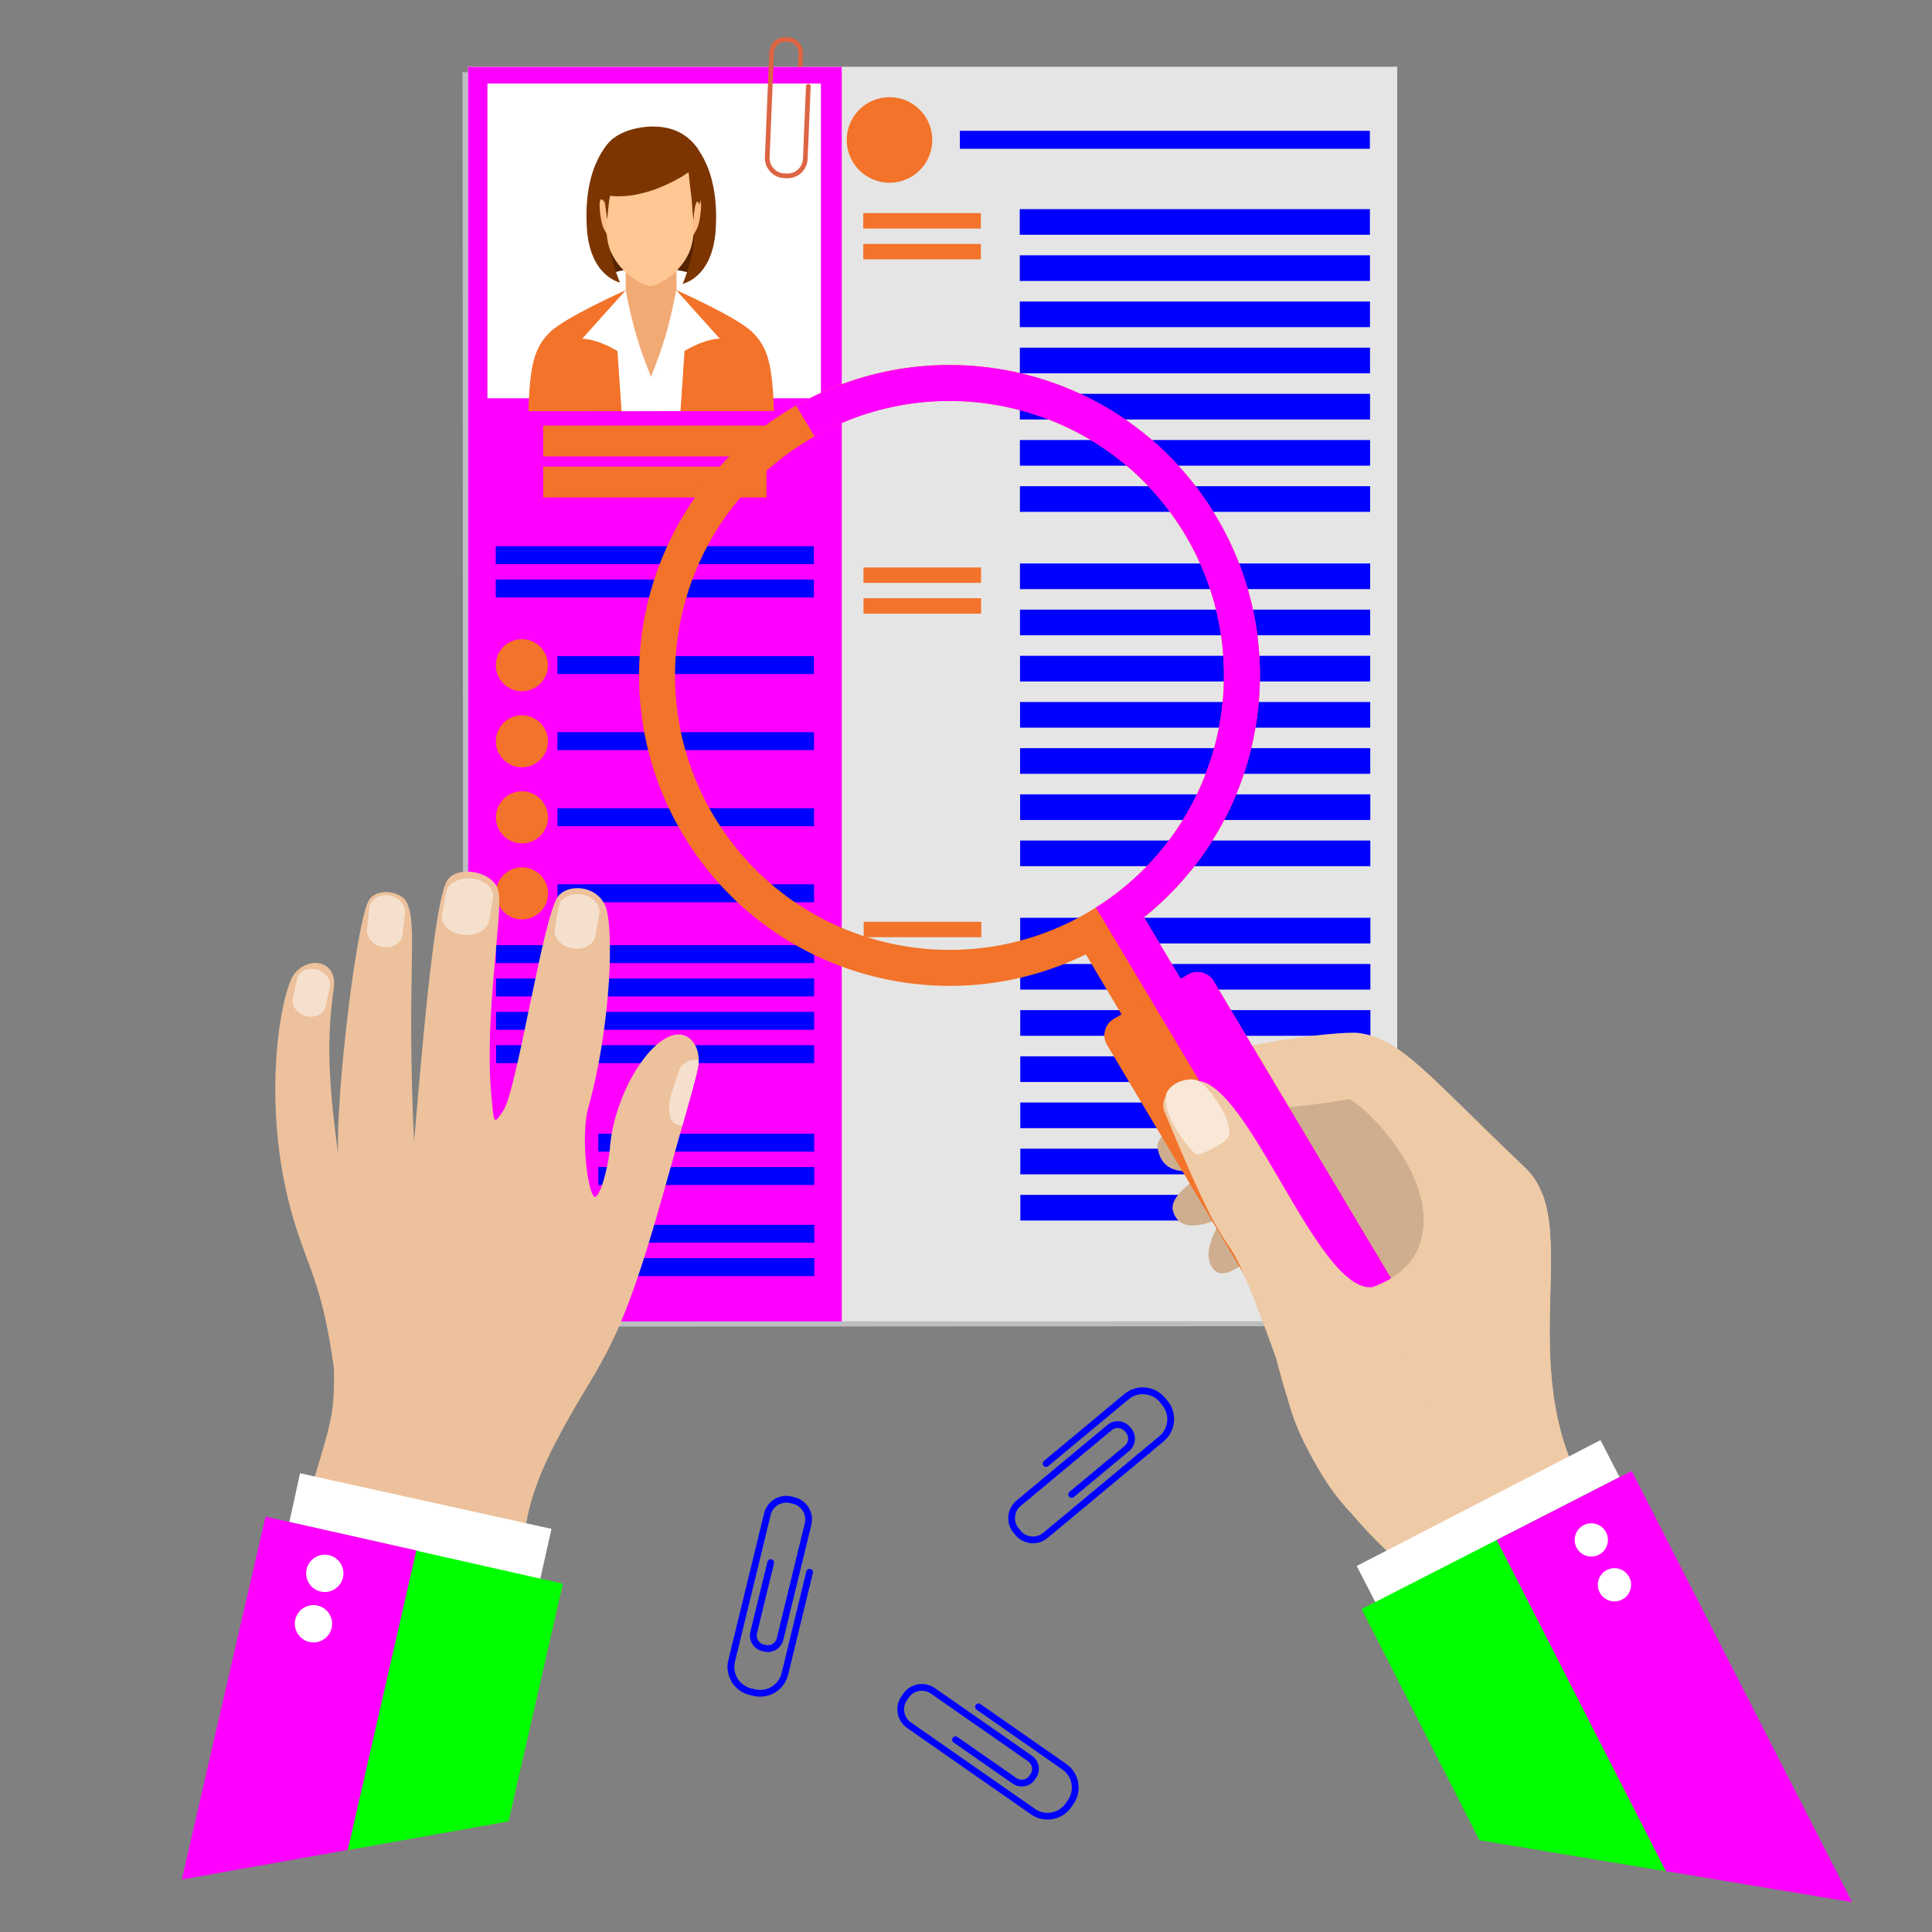 <?xml version="1.0" encoding="utf-8"?>
<!-- Generator: Adobe Illustrator 15.0.0, SVG Export Plug-In  -->
<!DOCTYPE svg>
<svg version="1.2" baseProfile="tiny"
	 xmlns="http://www.w3.org/2000/svg" xmlns:xlink="http://www.w3.org/1999/xlink" xmlns:a="http://ns.adobe.com/AdobeSVGViewerExtensions/3.0/"
	 x="0px" y="0px" width="130px" height="130px" viewBox="-12.233 -2.497 130 130" xml:space="preserve">
<rect x="-12.233" y="-2.497" width="130" height="130" fill="#808080" stroke="none"/>
<defs>
</defs>
<path fill="#0000FF" d="M58.301,96.156c-0.096,0.081-0.24,0.066-0.32-0.029c-0.08-0.097-0.068-0.238,0.028-0.321l5.415-4.506
	c0.409-0.339,0.92-0.48,1.414-0.438c0.494,0.045,0.971,0.28,1.313,0.691l0.172,0.205c0.343,0.409,0.483,0.921,0.438,1.414
	c-0.044,0.492-0.276,0.969-0.687,1.313l-7.82,6.507c-0.323,0.271-0.729,0.383-1.121,0.348c-0.391-0.038-0.77-0.222-1.038-0.543
	l-0.132-0.161c-0.271-0.323-0.382-0.729-0.347-1.121c0.035-0.389,0.221-0.766,0.543-1.037l6.127-5.096
	c0.228-0.189,0.511-0.268,0.785-0.244c0.273,0.025,0.54,0.153,0.729,0.383l0.086,0.102c0.188,0.229,0.268,0.51,0.241,0.783
	c-0.022,0.276-0.153,0.544-0.379,0.731l-3.726,3.1c-0.098,0.077-0.241,0.066-0.321-0.034c-0.079-0.094-0.066-0.237,0.029-0.318
	l3.725-3.099c0.131-0.107,0.205-0.262,0.22-0.418c0.015-0.16-0.031-0.323-0.14-0.455l-0.085-0.105
	c-0.109-0.127-0.262-0.202-0.421-0.216c-0.157-0.014-0.321,0.031-0.453,0.138l-6.124,5.099c-0.229,0.189-0.357,0.457-0.382,0.73
	c-0.025,0.274,0.053,0.559,0.244,0.787l0.13,0.159c0.188,0.229,0.455,0.356,0.731,0.382s0.56-0.054,0.787-0.242l7.82-6.509
	c0.313-0.258,0.491-0.627,0.524-1.005c0.035-0.376-0.073-0.769-0.334-1.078l-0.172-0.212c-0.26-0.312-0.626-0.488-1.004-0.522
	c-0.378-0.035-0.769,0.072-1.083,0.336L58.301,96.156z"/>
<path fill="#0000FF" d="M53.48,112.542c-0.103-0.072-0.129-0.215-0.057-0.318c0.071-0.103,0.215-0.128,0.316-0.056l5.778,4.029
	c0.438,0.302,0.711,0.758,0.798,1.246c0.088,0.487-0.009,1.012-0.314,1.445l-0.156,0.226c-0.303,0.434-0.758,0.707-1.246,0.793
	c-0.488,0.091-1.01-0.01-1.446-0.312l-8.349-5.818c-0.346-0.242-0.563-0.602-0.632-0.99c-0.069-0.384,0.009-0.798,0.25-1.144
	l0.118-0.17c0.242-0.348,0.602-0.56,0.988-0.631c0.387-0.067,0.8,0.006,1.146,0.248l6.538,4.557c0.242,0.17,0.394,0.422,0.442,0.696
	c0.049,0.269-0.007,0.559-0.175,0.801l-0.077,0.109c-0.168,0.244-0.423,0.396-0.692,0.443c-0.271,0.049-0.562-0.008-0.804-0.177
	l-3.977-2.771c-0.102-0.07-0.128-0.212-0.056-0.315c0.071-0.101,0.214-0.129,0.316-0.054l3.976,2.768
	c0.139,0.099,0.308,0.129,0.463,0.099c0.157-0.023,0.304-0.113,0.399-0.253l0.077-0.11c0.099-0.138,0.129-0.306,0.101-0.463
	c-0.028-0.154-0.116-0.303-0.254-0.398l-6.539-4.555c-0.243-0.172-0.534-0.225-0.806-0.177c-0.272,0.051-0.525,0.201-0.695,0.444
	l-0.118,0.171c-0.169,0.241-0.224,0.533-0.175,0.804s0.201,0.527,0.443,0.694l8.349,5.816c0.332,0.232,0.731,0.309,1.104,0.243
	c0.375-0.066,0.725-0.278,0.957-0.613l0.153-0.22c0.232-0.331,0.309-0.73,0.242-1.104c-0.067-0.375-0.276-0.724-0.611-0.954
	L53.48,112.542z"/>
<path fill="#0000FF" d="M42.023,103.241c0.029-0.121,0.152-0.196,0.274-0.167c0.122,0.031,0.197,0.151,0.167,0.273l-1.666,6.845
	c-0.127,0.518-0.453,0.938-0.876,1.195c-0.423,0.256-0.945,0.356-1.464,0.228l-0.261-0.063c-0.519-0.126-0.936-0.454-1.194-0.876
	c-0.259-0.426-0.355-0.944-0.229-1.461l2.408-9.89c0.1-0.409,0.357-0.737,0.693-0.942c0.335-0.204,0.749-0.282,1.159-0.184
	l0.2,0.051c0.41,0.101,0.742,0.36,0.946,0.694c0.204,0.336,0.281,0.749,0.182,1.158l-1.887,7.741
	c-0.069,0.287-0.25,0.52-0.485,0.666c-0.234,0.142-0.525,0.195-0.813,0.126l-0.129-0.034c-0.287-0.066-0.521-0.25-0.663-0.483
	c-0.144-0.236-0.197-0.529-0.127-0.813l1.146-4.711c0.03-0.119,0.153-0.196,0.275-0.167c0.123,0.028,0.197,0.154,0.168,0.273
	l-1.146,4.711c-0.041,0.167-0.01,0.331,0.074,0.47c0.082,0.136,0.216,0.239,0.382,0.277l0.129,0.032
	c0.165,0.044,0.333,0.013,0.468-0.073c0.136-0.082,0.24-0.214,0.281-0.381l1.885-7.741c0.07-0.289,0.017-0.58-0.127-0.815
	c-0.143-0.236-0.376-0.418-0.665-0.489l-0.201-0.05c-0.287-0.066-0.577-0.014-0.814,0.128c-0.236,0.146-0.418,0.379-0.488,0.665
	l-2.405,9.887c-0.097,0.396-0.023,0.795,0.173,1.118c0.198,0.323,0.518,0.573,0.914,0.671l0.262,0.063
	c0.396,0.097,0.794,0.021,1.119-0.174c0.324-0.2,0.573-0.521,0.67-0.912L42.023,103.241z"/>
<polygon fill="#BCBEC0" points="44.034,2.345 18.89,2.36 18.942,86.774 44.085,86.759 81.462,86.735 81.411,2.321 "/>
<rect x="19.262" y="1.995" fill="#E5E5E5" width="62.521" height="84.414"/>
<rect x="19.262" y="2.005" fill="#FF00FF" width="25.144" height="84.414"/>
<rect x="20.564" y="3.126" fill="#FFFFFF" width="22.441" height="21.175"/>
<path fill="#562300" d="M29.056,15.843c0,0,2.218-0.728,5.049-0.003c0,0,0.531-1.958,0.513-2.039
	c-0.019-0.081,0.041-1.718-0.001-1.798c-0.042-0.081-0.845-0.429-0.986-0.455c-0.141-0.027-2.83-0.468-3.137-0.368
	c-0.306,0.101-1.548,0.394-1.708,0.504c-0.16,0.11-0.886,0.322-0.886,0.322L29.056,15.843z"/>
<path fill="#7C3500" d="M29.053,6.801c0,0-2.086,1.487-1.797,6.048c0.209,3.283,2.228,3.66,2.228,3.66s-1.232-2.813-0.554-4.134
	c0.68-1.32,0.975-3.159,0.975-3.159l-0.383-1.056L29.053,6.801z"/>
<path fill="#7C3500" d="M34.125,6.888c0,0,2.087,1.485,1.802,6.046c-0.204,3.284-2.222,3.663-2.222,3.663s1.23-2.815,0.548-4.134
	c-0.68-1.319-0.978-3.158-0.978-3.158l0.381-1.055L34.125,6.888z"/>
<path fill="#FCBD88" d="M28.573,11.632c0,0-0.052-0.607-0.323-0.71c-0.272-0.103-0.089,1.473,0.117,1.913
	c0.207,0.439,0.404,0.602,0.404,0.602S28.69,12.226,28.573,11.632"/>
<path fill="#F2AA75" d="M33.294,25.168l-0.006-10.746c-1.631,0-1.306,0-3.422,0.002l0.006,10.746L33.294,25.168z"/>
<path fill="#FFC794" d="M34.363,9.084l-1.148-0.683l-0.023-0.002l-4.064,0.489l-0.677,0.629c0,0-0.069,3.586,0.326,4.695
	c0.567,1.594,2.196,2.521,2.752,2.536c0.491,0.013,2.187-0.931,2.718-2.542c0.315-0.952,0.355-3.631,0.355-3.631L34.363,9.084z"/>
<path fill="#F27329" d="M30.07,25.17l-0.202-8.137c0,0-4.067,1.811-5.093,2.82c-1.042,1.026-1.354,2.149-1.45,5.322L30.07,25.17z"/>
<path fill="#F27329" d="M39.84,25.164c-0.099-3.173-0.414-4.295-1.458-5.32c-1.027-1.008-5.095-2.813-5.095-2.813l-0.193,8.137
	L39.84,25.164z"/>
<polygon fill="#FFFFFF" points="31.572,22.861 29.256,20.295 29.591,25.17 31.573,25.168 33.555,25.167 33.883,20.292 "/>
<path fill="#FFFFFF" d="M33.268,17.031l2.93,3.256c-1.662,0.064-3.791,1.693-4.625,2.573C32.401,20.778,32.82,19.391,33.268,17.031z
	"/>
<path fill="#FFFFFF" d="M29.869,17.033l-2.925,3.261c1.661,0.063,3.792,1.688,4.628,2.567C30.739,20.78,30.318,19.392,29.869,17.033
	z"/>
<path fill="#FCBD88" d="M34.481,11.629c0,0,0.052-0.607,0.323-0.71c0.271-0.103,0.091,1.472-0.115,1.911
	c-0.207,0.439-0.283,0.505-0.283,0.505S34.365,12.223,34.481,11.629"/>
<path fill="#7C3500" d="M34.613,7.362c-0.843-1.107-2.025-1.371-3.028-1.345C30.49,6.046,27.958,6.52,28.243,8.88
	c0.197,1.65,0.178,1.945,0.178,1.945l0.203,1.459l0.121-1.21c0,0,0.033-0.173,0.072-0.394c2.662,0.297,5.283-1.586,5.283-1.586
	s0.115,1.151,0.157,1.389c0.052,0.304,0.107,1.229,0.107,1.229l0.064,0.661c0,0,0.031-0.913,0.219-1.29
	c0.126-0.055,0.181,0.22,0.181,0.22S35.53,8.567,34.613,7.362z"/>
<rect x="24.314" y="26.142" fill="#F27329" width="15.019" height="2.072"/>
<rect x="24.316" y="28.904" fill="#F27329" width="15.019" height="2.072"/>
<rect x="45.853" y="11.845" fill="#F27329" width="7.913" height="1.035"/>
<rect x="45.854" y="13.917" fill="#F27329" width="7.913" height="1.036"/>
<rect x="21.125" y="34.256" fill="#0000FF" width="21.405" height="1.208"/>
<rect x="52.354" y="6.305" fill="#0000FF" width="27.589" height="1.208"/>
<rect x="25.273" y="41.652" fill="#0000FF" width="17.263" height="1.208"/>
<rect x="25.276" y="46.77" fill="#0000FF" width="17.263" height="1.208"/>
<rect x="25.279" y="51.888" fill="#0000FF" width="17.263" height="1.208"/>
<rect x="25.282" y="57.006" fill="#0000FF" width="17.263" height="1.208"/>
<rect x="21.127" y="36.5" fill="#0000FF" width="21.405" height="1.208"/>
<rect x="21.142" y="61.1" fill="#0000FF" width="21.405" height="1.208"/>
<rect x="21.143" y="63.344" fill="#0000FF" width="21.405" height="1.207"/>
<rect x="21.145" y="65.588" fill="#0000FF" width="21.406" height="1.208"/>
<rect x="21.154" y="79.917" fill="#0000FF" width="21.406" height="1.207"/>
<rect x="21.155" y="82.158" fill="#0000FF" width="21.406" height="1.211"/>
<rect x="21.146" y="67.831" fill="#0000FF" width="21.406" height="1.208"/>
<rect x="56.383" y="11.575" fill="#0000FF" width="23.563" height="1.726"/>
<rect x="56.386" y="14.682" fill="#0000FF" width="23.563" height="1.726"/>
<rect x="56.387" y="17.791" fill="#0000FF" width="23.563" height="1.725"/>
<rect x="56.39" y="20.897" fill="#0000FF" width="23.563" height="1.726"/>
<rect x="56.391" y="24.003" fill="#0000FF" width="23.564" height="1.727"/>
<rect x="56.393" y="27.111" fill="#0000FF" width="23.565" height="1.726"/>
<rect x="56.396" y="30.219" fill="#0000FF" width="23.563" height="1.726"/>
<rect x="45.868" y="35.686" fill="#F27329" width="7.912" height="1.036"/>
<rect x="45.869" y="37.758" fill="#F27329" width="7.913" height="1.036"/>
<rect x="56.398" y="35.417" fill="#0000FF" width="23.564" height="1.726"/>
<rect x="56.401" y="38.524" fill="#0000FF" width="23.563" height="1.726"/>
<rect x="56.402" y="41.631" fill="#0000FF" width="23.564" height="1.727"/>
<rect x="56.404" y="44.739" fill="#0000FF" width="23.563" height="1.726"/>
<rect x="56.406" y="47.846" fill="#0000FF" width="23.564" height="1.726"/>
<rect x="56.409" y="50.953" fill="#0000FF" width="23.563" height="1.726"/>
<rect x="56.41" y="54.061" fill="#0000FF" width="23.563" height="1.726"/>
<rect x="45.883" y="59.529" fill="#F27329" width="7.913" height="1.036"/>
<rect x="45.884" y="61.601" fill="#F27329" width="7.912" height="1.034"/>
<rect x="56.413" y="59.258" fill="#0000FF" width="23.565" height="1.727"/>
<rect x="56.415" y="62.366" fill="#0000FF" width="23.563" height="1.725"/>
<rect x="56.417" y="65.472" fill="#0000FF" width="23.563" height="1.728"/>
<rect x="56.419" y="68.582" fill="#0000FF" width="23.563" height="1.725"/>
<rect x="56.42" y="71.687" fill="#0000FF" width="23.563" height="1.727"/>
<rect x="56.422" y="74.795" fill="#0000FF" width="23.563" height="1.726"/>
<rect x="56.424" y="77.902" fill="#0000FF" width="23.563" height="1.727"/>
<rect x="28.025" y="73.785" fill="#0000FF" width="14.53" height="1.209"/>
<rect x="28.026" y="76.03" fill="#0000FF" width="14.53" height="1.207"/>
<circle fill="#F27329" cx="22.881" cy="42.263" r="1.752"/>
<circle fill="#F27329" cx="22.885" cy="47.381" r="1.751"/>
<circle fill="#F27329" cx="22.888" cy="52.499" r="1.751"/>
<circle fill="#F27329" cx="22.891" cy="57.616" r="1.752"/>
<circle fill="#F68835" cx="24.029" cy="75.519" r="2.88"/>
<circle fill="#F27329" cx="47.62" cy="6.921" r="2.879"/>
<path fill="#DD6543" d="M42.111,8.207l0.205-4.892c0.003-0.087-0.065-0.161-0.151-0.165C42.077,3.146,42.004,3.215,42,3.301
	l-0.205,4.892c-0.012,0.283-0.139,0.535-0.333,0.713c-0.194,0.179-0.456,0.284-0.739,0.272l-0.187-0.008
	c-0.283-0.011-0.536-0.139-0.714-0.333s-0.284-0.456-0.271-0.739l0.295-7.065c0.009-0.206,0.101-0.389,0.243-0.52
	c0.141-0.13,0.332-0.207,0.538-0.198l0.143,0.006c0.206,0.008,0.39,0.1,0.52,0.242c0.13,0.142,0.206,0.332,0.198,0.538L41.45,1.999
	L41.766,2l0.037-0.884c0.012-0.293-0.097-0.564-0.282-0.765c-0.185-0.201-0.446-0.332-0.739-0.344L40.64,0.001
	c-0.293-0.012-0.564,0.097-0.765,0.281c-0.201,0.185-0.332,0.446-0.345,0.739l-0.295,7.065c-0.015,0.37,0.122,0.712,0.355,0.966
	c0.233,0.254,0.563,0.419,0.934,0.436l0.187,0.007c0.37,0.016,0.712-0.121,0.966-0.354C41.93,8.906,42.095,8.577,42.111,8.207z"/>
<path fill="#ECC19C" d="M23.005,102.357c-0.097-2.628,0.819-5.194,2.017-7.536c3.057-5.98,4.132-5.442,7.37-16.994
	c2.394-8.545,2.448-8.476,2.373-9.259c-0.047-0.483-0.276-0.975-0.665-1.245c-0.079-0.056-0.165-0.101-0.256-0.136
	c-1.858-0.711-4.79,3.674-5.047,7.691c-0.035,0.545-0.48,2.869-0.951,3.151c-0.031,0.02-0.063,0.016-0.096-0.006
	c-0.433-0.302-0.929-4.07-0.397-5.99c1.556-5.611,1.739-12.2,1.14-13.588c-0.15-0.35-0.383-0.617-0.657-0.808
	c-0.85-0.593-2.101-0.45-2.554,0.235c-1.008,1.524-2.738,13.03-3.655,14.375c-0.299,0.441-0.454,0.67-0.551,0.602
	c-0.115-0.079-0.149-0.58-0.248-1.644c-0.487-5.265,0.788-12.189,0.487-13.707c-0.074-0.373-0.312-0.677-0.635-0.901
	c-0.842-0.588-2.257-0.628-2.788,0.096c-0.936,1.279-1.799,12.411-2.265,17.618c-0.525-11.24,0.284-14.503-0.488-16.083
	c-0.075-0.153-0.198-0.284-0.35-0.391c-0.653-0.455-1.857-0.447-2.24,0.308c-0.804,1.588-2.17,12.782-2.036,16.989
	C10,71.211,9.648,67.869,10.228,63.998c0.106-0.716-0.123-1.214-0.502-1.479c-0.58-0.404-1.511-0.264-2.133,0.484
	c-0.933,1.121-2.463,9.29,0.146,17.257c1.005,3.066,1.765,4.069,2.495,9.31c0.09,4.188-0.457,3.805-3.133,13.757L23.005,102.357z"/>
<path fill="#F5E0CD" d="M25.098,60.015l0.263-1.496c0.104-0.586,0.802-0.96,1.554-0.832c0.255,0.043,0.484,0.141,0.672,0.271
	c0.365,0.255,0.574,0.642,0.505,1.028l-0.264,1.498c-0.103,0.586-0.802,0.96-1.553,0.831c-0.255-0.043-0.484-0.139-0.672-0.271
	C25.238,60.79,25.029,60.402,25.098,60.015z"/>
<path fill="#F5E0CD" d="M17.511,59.103l0.271-1.56c0.106-0.611,0.903-1.025,1.772-0.922c0.347,0.042,0.654,0.159,0.893,0.325
	c0.357,0.25,0.557,0.607,0.493,0.974l-0.271,1.56c-0.106,0.61-0.903,1.025-1.772,0.922c-0.346-0.042-0.654-0.16-0.892-0.326
	C17.646,59.828,17.447,59.47,17.511,59.103z"/>
<path fill="#F5E0CD" d="M12.463,60.033l0.154-1.435c0.061-0.563,0.648-0.944,1.307-0.848c0.224,0.034,0.429,0.117,0.598,0.235
	c0.331,0.23,0.531,0.591,0.49,0.962l-0.154,1.436c-0.06,0.562-0.648,0.943-1.307,0.846c-0.224-0.033-0.428-0.116-0.598-0.235
	C12.624,60.763,12.423,60.403,12.463,60.033z"/>
<path fill="#F5E0CD" d="M7.47,64.683l0.282-1.298c0.109-0.507,0.696-0.8,1.304-0.651c0.167,0.039,0.318,0.108,0.448,0.201
	c0.344,0.24,0.537,0.622,0.457,0.992l-0.282,1.297c-0.109,0.507-0.697,0.799-1.304,0.651c-0.167-0.04-0.319-0.109-0.449-0.201
	C7.583,65.436,7.391,65.052,7.47,64.683z"/>
<path fill="#F5E0CD" d="M34.782,68.88c-0.005,0.553-0.351,1.711-1.098,4.359c-0.211-0.017-0.449-0.075-0.558-0.149
	c-0.009-0.009-0.018-0.016-0.025-0.022c-0.333-0.31-0.417-1.15-0.188-1.87l0.515-1.606C33.578,69.075,34.221,68.663,34.782,68.88z"
	/>
<polygon fill="#FFFFFF" points="7.955,96.635 6.866,101.617 23.963,104.443 24.875,100.376 "/>
<path fill="#00FF00" d="M5.607,99.554l-5.572,24.42l21.951-3.915l3.654-15.992C17.387,102.212,12.688,101.146,5.607,99.554z"/>
<polygon fill="#FF00FF" points="5.621,99.546 0,123.98 11.166,121.988 15.783,101.829 "/>
<path fill="#FFFFFF" d="M10.846,103.646c-0.152,0.677-0.824,1.101-1.5,0.95c-0.164-0.037-0.313-0.105-0.443-0.194
	c-0.405-0.284-0.622-0.793-0.506-1.307c0.152-0.677,0.823-1.101,1.5-0.949c0.165,0.036,0.313,0.104,0.443,0.193
	C10.745,102.624,10.961,103.133,10.846,103.646z"/>
<path fill="#FFFFFF" d="M10.084,107.038c-0.152,0.676-0.823,1.102-1.5,0.948c-0.164-0.036-0.313-0.103-0.443-0.194
	c-0.406-0.281-0.622-0.793-0.507-1.304c0.152-0.677,0.824-1.104,1.5-0.95c0.164,0.037,0.313,0.105,0.443,0.194
	C9.983,106.017,10.199,106.525,10.084,107.038z"/>
<path fill="#CFAE8F" d="M79.402,70.149c-6.404,0.347-14.016,2.851-13.75,4.554c0.678,4.35,8.699-1.531,12.883-1.037
	c2.988,0.353,3.451,2.473,4.332,2.578c0.957,0.111,2.547-0.809,2.639-1.586c0.115-0.979-1.4-5.024-4.004-5.33
	c-0.561-0.065-1.16,0.05-1.781,0.41C79.63,69.729,79.423,69.972,79.402,70.149z"/>
<path fill="#CFAE8F" d="M66.699,79.003c-0.713-2.366,10.141-6.525,12.1-6.294c2.486,0.293,4.514,3.152,4.223,5.632
	c-0.1,0.85-0.447,1.616-1.346,1.509c-0.652-0.076-2.504-3.558-5.258-3.881C75.105,75.816,67.718,82.37,66.699,79.003z"/>
<path fill="#CFAE8F" d="M69.365,82.836c-1.645-2.208,4.443-8.259,6.92-7.967c1.357,0.16,7.305,6.587,7.252,7.041
	c-0.037,0.316-1.545,1.489-2.947,1.326c-2.08-0.245-4.053-3.177-4.939-3.281C73.634,79.717,70.593,84.487,69.365,82.836z"/>
<path fill="#CFAE8F" d="M76.087,74.668c-0.617,0.404-0.873,1.162-1.139,1.851c-0.42,1.072-0.971,2.102-1.252,3.221
	c-0.279,1.115-0.258,2.382,0.406,3.323c0.49,0.697,1.262,1.135,2.027,1.506c0.875,0.424,1.775,0.795,2.674,1.164
	c0.418,0.17,0.842,0.343,1.291,0.4c1.064,0.135,2.092-0.402,2.988-0.992c1.207-0.798,2.377-1.786,2.893-3.14
	c0.336-0.878,0.371-1.85,0.232-2.78c-0.139-0.928-0.441-1.826-0.764-2.708c-0.164-0.448-0.344-0.907-0.686-1.237
	c-0.316-0.306-0.742-0.469-1.162-0.6c-1.336-0.416-2.746-0.582-4.143-0.485c-0.406,0.028-0.811,0.079-1.215,0.126
	c-0.361,0.046-0.719,0.091-1.078,0.134c-0.533,0.065-1.096,0.143-1.521,0.47L76.087,74.668z"/>
<path fill="#EFCAA6" d="M91.656,78.131c0.002,0.009,0.002,0.009,0.004,0.018c0.061,0.188,0.109,0.378,0.16,0.568
	c0.123,0.514,0.199,1.067,0.246,1.65c0.002,0.01,0.002,0.01-0.004,0.021c0.297,3.618-0.584,8.461,0.719,13.402
	c0.158,0.599,0.348,1.196,0.584,1.79c0.572,1.538,1.402,3.083,2.594,4.584c0.242,0.306,0.445,0.889,0.426,1.072
	c-0.047,0.416-8.742,4.886-9.568,4.783c-0.502-0.06-3.037-1.625-5.723-4.166c-0.457-0.426-0.918-0.891-1.379-1.382
	c-0.342-0.374-0.688-0.756-1.031-1.158c-0.922-1.083-1.791-2.282-2.527-3.562c-0.031-0.04-0.059-0.091-0.074-0.146
	c-0.738-1.279-1.326-2.645-1.686-4.073c-0.379-1.442-0.516-2.94-0.334-4.479c0.135-1.162,1.434-1.622,3.037-2.047
	c0.971-0.258,2.041-0.507,3.025-0.896c0.748-0.284,1.439-0.641,1.998-1.141c0.48-0.418,0.869-0.922,1.119-1.563
	c0.143-0.357,0.244-0.754,0.299-1.202c0.082-0.704,0.014-1.419-0.166-2.117c-0.111-0.446-0.273-0.896-0.461-1.338l-0.01-0.027
	c-0.076-0.182-0.174-0.367-0.262-0.555l-0.004-0.01c-0.068-0.124-0.137-0.251-0.207-0.375c-0.313-0.559-0.666-1.088-1.023-1.563
	c-0.146-0.188-0.293-0.37-0.438-0.549l-0.279-0.325c-0.979-1.114-1.906-1.845-2.193-1.881c-0.029,0-1.34,0.265-3.318,0.468
	c-1.229,0.119-2.715,0.235-4.314,0.239c-0.283,0-0.58-0.004-0.877-0.008c-0.178-0.005-0.355-0.016-0.535-0.018
	c-0.029-0.003-0.061-0.003-0.088-0.003c-0.416-0.006-0.842,0.009-1.254,0.011c-0.475-0.006-0.924-0.032-1.324-0.181
	c-0.084-0.022-0.164-0.055-0.238-0.101c-0.043-0.016-0.082-0.043-0.117-0.061c-0.059-0.031-0.111-0.075-0.164-0.116l-0.004-0.009
	l-0.008,0.002c-0.012-0.007-0.027-0.02-0.037-0.026c-0.045-0.046-0.098-0.089-0.133-0.135c-0.055-0.053-0.1-0.108-0.139-0.164
	c-0.242-0.298-0.42-0.712-0.529-1.276c0.072-0.052,0.152-0.106,0.232-0.161c3.143-2.031,12.18-3.073,13.496-2.919
	c2.826,0.337,4.684,2.806,10.762,8.598c0.154,0.149,0.313,0.306,0.479,0.459C90.986,76.633,91.392,77.33,91.656,78.131z"/>
<path fill="#F27329" d="M85.337,93.88l-21.01-35.361l-3.99,2.37l21.01,35.361C84.091,97.213,85.107,96.914,85.337,93.88z"/>
<path fill="#F27329" d="M34.265,54.517c-6.389-9.606-3.781-22.572,5.825-28.96c9.605-6.388,22.572-3.78,28.96,5.826
	c6.389,9.605,3.779,22.571-5.826,28.96S40.653,64.123,34.265,54.517z M61.882,58.327c8.494-5.647,10.799-17.111,5.152-25.604
	c-5.648-8.493-17.111-10.798-25.604-5.15c-8.492,5.648-10.798,17.111-5.149,25.603C41.929,61.668,53.392,63.975,61.882,58.327z"/>
<path fill="#F27329" d="M86.083,98.725l-0.742,0.442c-1.777,1.062-4.078,0.481-5.141-1.296L62.257,67.814
	c-0.361-0.604-0.164-1.383,0.438-1.741l4.996-2.983c0.604-0.358,1.383-0.162,1.742,0.438L87.38,93.585
	C88.439,95.362,87.859,97.663,86.083,98.725z"/>
<path fill="#FF00FF" d="M69.05,31.383c-6.115-9.197-18.259-11.974-27.712-6.588l1.241,2.079c8.35-4.727,19.057-2.267,24.455,5.85
	c5.646,8.492,3.342,19.956-5.152,25.604c-0.125,0.083-0.252,0.159-0.379,0.24l24.135,40.423l0.445-0.265
	c1.775-1.062,2.355-3.362,1.297-5.14L69.433,63.528c-0.359-0.601-1.139-0.797-1.742-0.438l-0.477,0.286l-2.467-4.153
	C73.087,52.53,75.085,40.458,69.05,31.383z"/>
<path fill="#EFCAA6" d="M95.958,100.165c-1.191-1.501-2.021-3.046-2.594-4.584c-0.236-0.594-0.426-1.191-0.584-1.79
	c-1.303-4.941-0.422-9.784-0.719-13.402c0.006-0.012,0.006-0.012,0.004-0.021c-0.047-0.583-0.123-1.137-0.246-1.65
	c-0.051-0.19-0.1-0.381-0.16-0.568c-0.002-0.009-0.002-0.009-0.004-0.018c-0.033-0.099-0.066-0.192-0.102-0.286
	c-0.176-0.002-0.348-0.004-0.521-0.006c-1.609-0.023-3.252-0.205-4.842,0.148c-0.75,0.165-1.494,0.362-2.244,0.526
	c-0.148,0.03-0.301,0.075-0.457,0.124c0.09,0.521,0.111,1.049,0.051,1.569c-0.055,0.448-0.156,0.845-0.299,1.202
	c-0.25,0.641-0.639,1.145-1.119,1.563c-0.559,0.5-1.25,0.856-1.998,1.141c-0.984,0.389-2.055,0.638-3.025,0.896
	c-1.604,0.425-2.902,0.885-3.037,2.047c-0.182,1.539-0.045,3.037,0.334,4.479c0.359,1.429,0.947,2.794,1.686,4.073
	c0.016,0.055,0.043,0.105,0.074,0.146c0.736,1.279,1.605,2.479,2.527,3.562c0.344,0.402,0.689,0.784,1.031,1.158
	c0.461,0.491,0.922,0.956,1.379,1.382c2.686,2.541,5.221,4.106,5.723,4.166c0.826,0.103,9.521-4.367,9.568-4.783
	C96.404,101.054,96.201,100.471,95.958,100.165z"/>
<path fill="#EFCAA6" d="M80.152,84.11c-3.852,0.537-8.684-14.96-12.277-13.823c-0.756,0.24-2.254,0.811-1.734,2.07
	c5.617,13.594,3.178,4.586,7.461,16.446c0.184,0.514,1.457,6.817,5.086,10.516l6.381-4.101L80.152,84.11z"/>
<path fill="#F9E8D8" d="M68.332,75.197c0.188,0.023,2.07-0.769,2.139-1.343c0.15-1.278-1.506-3.334-2.076-3.62
	c-0.68-0.34-2.088,0.194-2.186,1.037C66.037,72.731,68.009,75.16,68.332,75.197z"/>
<rect x="79.03" y="98.37" transform="matrix(0.889 -0.459 0.459 0.889 -36.354 51.7)" fill="#FFFFFF" width="18.452" height="4.641"/>
<polygon fill="#00FF00" points="79.39,105.771 87.317,121.327 112.403,125.503 97.565,96.471 "/>
<polygon fill="#FF00FF" points="88.477,101.121 99.863,123.415 112.403,125.503 97.565,96.471 "/>
<circle fill="#FFFFFF" cx="96.401" cy="104.14" r="1.119"/>
<circle fill="#FFFFFF" cx="94.842" cy="101.121" r="1.119"/>
</svg>
